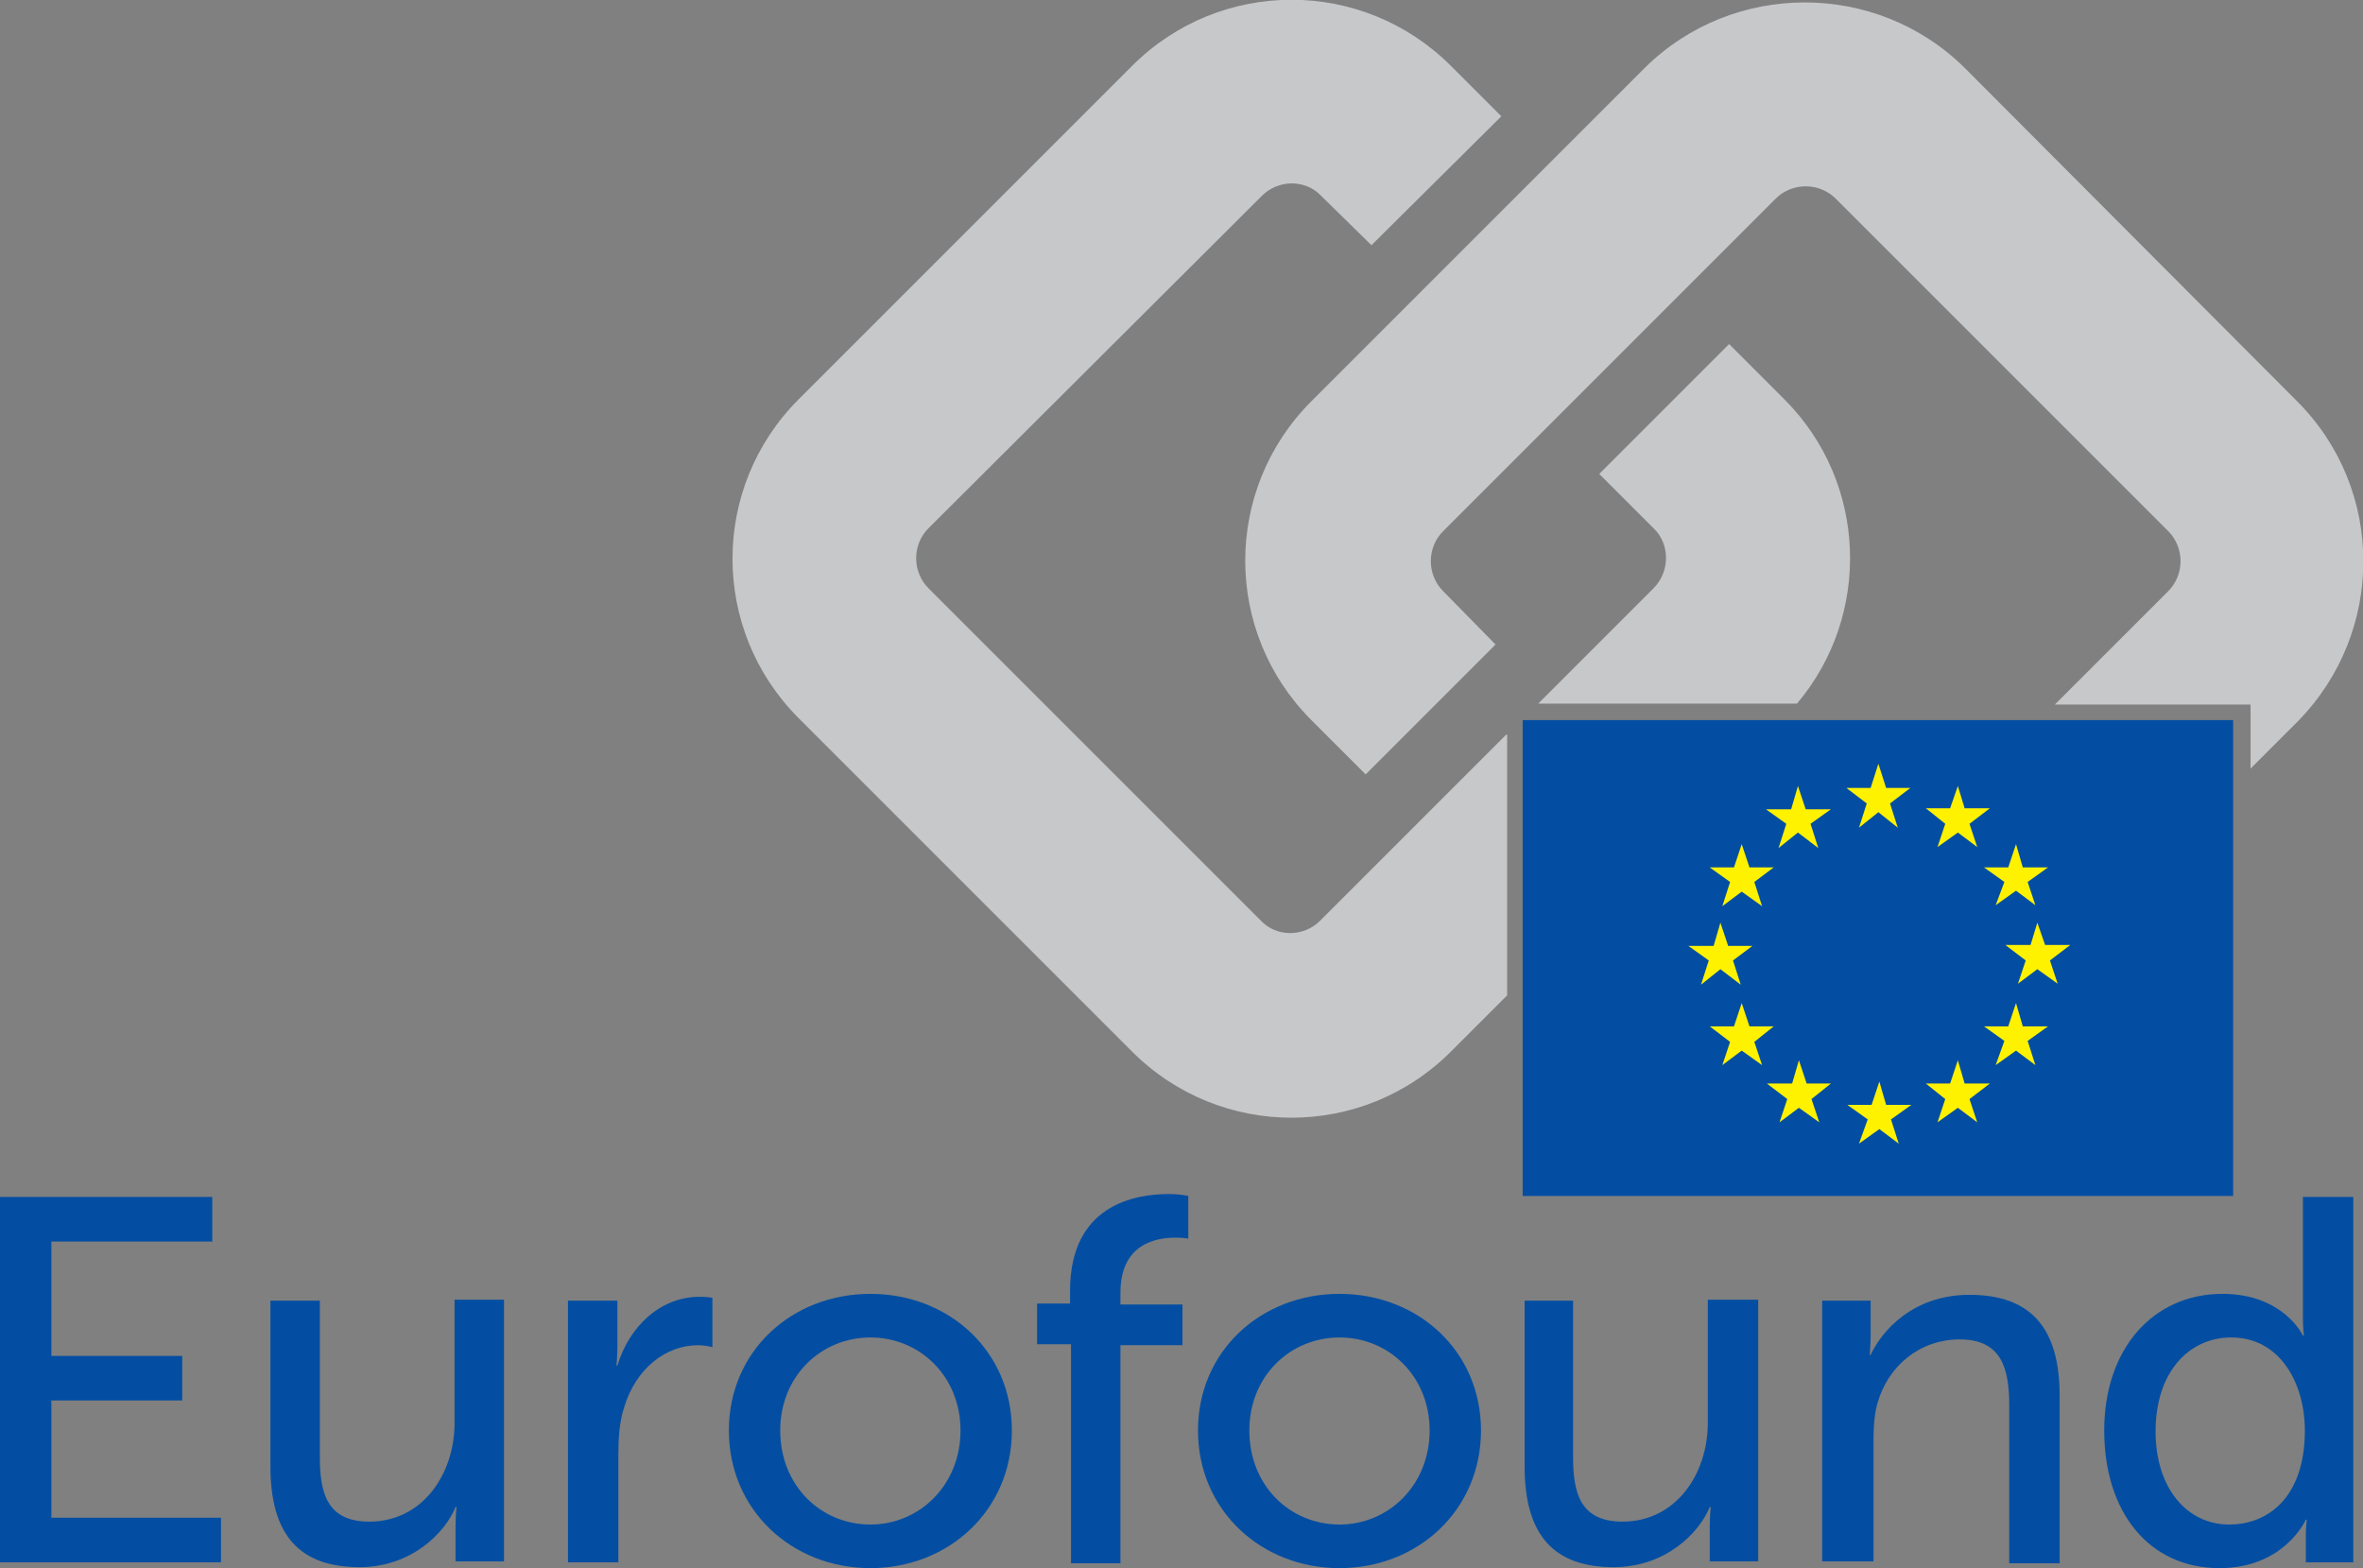 <?xml version="1.0" encoding="utf-8"?>
<!-- Generator: Adobe Illustrator 26.4.1, SVG Export Plug-In . SVG Version: 6.00 Build 0)  -->
<svg version="1.1" id="Layer_1" xmlns="http://www.w3.org/2000/svg" xmlns:xlink="http://www.w3.org/1999/xlink" x="0px" y="0px"
	 viewBox="0 0 243.8 161.8" style="enable-background:new 0 0 243.8 161.8;" xml:space="preserve">
<rect x="0" y="0" width="243.8" height="161.8" fill="#808080" stroke="none"/>
<style type="text/css">
	.st0{fill:#034EA2;}
	.st1{fill:#C7C8CA;}
	.st2{fill:#FFF200;}
</style>
<g>
	<g>
		<rect x="157.1" y="74.3" class="st0" width="73.3" height="49.1"/>
		<g>
			<path class="st1" d="M237,41.4L202.7,7C193.6-2,178.8-2,169.7,7l-34.4,34.4c-9.1,9.1-9.1,23.8,0,32.9L137,76l3.9,3.9l13.4-13.4
				l-5.4-5.5c-1.7-1.7-1.7-4.5,0-6.2l34.3-34.3c1.7-1.7,4.5-1.7,6.2,0l34.3,34.3c1.7,1.7,1.7,4.5,0,6.2l-11.7,11.7h18.5h1.7v1.7v4.9
				l4.9-4.9C246.1,65.2,246.1,50.5,237,41.4z"/>
		</g>
	</g>
	<polygon class="st2" points="194.6,81.3 197.1,81.3 195,82.9 195.8,85.4 193.8,83.8 191.8,85.4 192.6,82.9 190.5,81.3 193,81.3 
		193.8,78.8 	"/>
	<polygon class="st2" points="194.6,114 197.2,114 195.1,115.5 195.9,118 193.9,116.5 191.8,118 192.7,115.5 190.6,114 193.1,114 
		193.9,111.6 	"/>
	<polygon class="st2" points="202.7,111.8 205.3,111.8 203.2,113.4 204,115.8 202,114.3 199.9,115.8 200.7,113.4 198.7,111.8 
		201.2,111.8 202,109.4 	"/>
	<polygon class="st2" points="202.7,83.4 205.3,83.4 203.2,85 204,87.4 202,85.9 199.9,87.4 200.7,85 198.7,83.4 201.2,83.4 
		202,81.1 	"/>
	<polygon class="st2" points="208.7,89.5 211.3,89.5 209.2,91 210,93.4 208,91.9 205.9,93.4 206.8,91 204.7,89.5 207.2,89.5 
		208,87.1 	"/>
	<polygon class="st2" points="208.7,105.9 211.3,105.9 209.2,107.4 210,109.9 208,108.4 205.9,109.9 206.8,107.4 204.7,105.9 
		207.2,105.9 208,103.5 	"/>
	<polygon class="st2" points="211,97.5 213.6,97.5 211.5,99.1 212.3,101.5 210.2,100 208.2,101.5 209,99.1 206.9,97.5 209.5,97.5 
		210.2,95.2 	"/>
	<polygon class="st2" points="186.3,83.5 188.9,83.5 186.8,85 187.6,87.5 185.5,85.9 183.5,87.5 184.3,85 182.2,83.5 184.8,83.5 
		185.5,81.1 	"/>
	<polygon class="st2" points="180.5,89.5 183,89.5 181,91 181.8,93.5 179.7,92 177.7,93.5 178.5,91 176.4,89.5 178.9,89.5 
		179.7,87.1 	"/>
	<polygon class="st2" points="178.3,97.6 180.8,97.6 178.8,99.1 179.6,101.6 177.5,100 175.5,101.6 176.3,99.1 174.2,97.6 
		176.8,97.6 177.5,95.2 	"/>
	<polygon class="st2" points="180.5,105.9 183,105.9 181,107.5 181.8,109.9 179.7,108.4 177.7,109.9 178.5,107.5 176.4,105.9 
		178.9,105.9 179.7,103.5 	"/>
	<polygon class="st2" points="186.4,111.8 188.9,111.8 186.9,113.4 187.7,115.8 185.6,114.3 183.6,115.8 184.4,113.4 182.3,111.8 
		184.9,111.8 185.6,109.4 	"/>
</g>
<g>
	<path class="st0" d="M0,123.5h21.9v4.6H5.3v11.8h13.5v4.6H5.3v12.1h17.5v4.6H0V123.5z"/>
	<path class="st0" d="M27.8,134.2H33v16.1c0,3.7,0.7,6.7,5.1,6.7c5.5,0,8.8-4.9,8.8-10.2v-12.7H52v27h-5v-3.6c0-1.1,0.1-2,0.1-2H47
		c-1.1,2.7-4.6,6.2-9.9,6.2c-6.1,0-9.2-3.2-9.2-10.4V134.2z"/>
	<path class="st0" d="M58.7,134.2h5v4.7c0,1.1-0.1,2-0.1,2h0.1c1.2-4,4.4-7.1,8.5-7.1c0.7,0,1.3,0.1,1.3,0.1v5.1
		c0,0-0.7-0.2-1.5-0.2c-3.3,0-6.4,2.4-7.6,6.4c-0.5,1.5-0.6,3.2-0.6,4.9v11.1h-5.2V134.2z"/>
	<path class="st0" d="M89.8,133.5c8.1,0,14.6,5.9,14.6,14.1c0,8.2-6.5,14.2-14.6,14.2c-8.1,0-14.6-6-14.6-14.2
		C75.2,139.4,81.7,133.5,89.8,133.5z M89.8,157.3c5.1,0,9.3-4.1,9.3-9.7c0-5.6-4.2-9.6-9.3-9.6c-5.1,0-9.3,4-9.3,9.6
		C80.5,153.3,84.7,157.3,89.8,157.3z"/>
	<path class="st0" d="M110.4,138.7h-3.4v-4.2h3.4v-1.3c0-8.9,6.7-10,10.2-10c1.2,0,2,0.2,2,0.2v4.4c0,0-0.5-0.1-1.3-0.1
		c-2,0-5.7,0.6-5.7,5.7v1.2h6.4v4.2h-6.4v22.5h-5.1V138.7z"/>
	<path class="st0" d="M138.2,133.5c8.1,0,14.6,5.9,14.6,14.1c0,8.2-6.5,14.2-14.6,14.2c-8.1,0-14.6-6-14.6-14.2
		C123.6,139.4,130.1,133.5,138.2,133.5z M138.2,157.3c5.1,0,9.3-4.1,9.3-9.7c0-5.6-4.2-9.6-9.3-9.6c-5.1,0-9.3,4-9.3,9.6
		C128.9,153.3,133.1,157.3,138.2,157.3z"/>
	<path class="st0" d="M157.1,134.2h5.2v16.1c0,3.7,0.7,6.7,5.1,6.7c5.5,0,8.8-4.9,8.8-10.2v-12.7h5.2v27h-5v-3.6c0-1.1,0.1-2,0.1-2
		h-0.1c-1.1,2.7-4.6,6.2-9.9,6.2c-6.1,0-9.2-3.2-9.2-10.4V134.2z"/>
	<path class="st0" d="M188,134.2h5v3.6c0,1.1-0.1,2-0.1,2h0.1c1.1-2.4,4.3-6.2,10.2-6.2c6.4,0,9.3,3.5,9.3,10.4v17.3h-5.2V145
		c0-3.8-0.8-6.8-5.1-6.8c-4.1,0-7.4,2.7-8.5,6.6c-0.3,1.1-0.4,2.3-0.4,3.6v12.7H188V134.2z"/>
	<path class="st0" d="M229.3,133.5c6.3,0,8.3,4.3,8.3,4.3h0.1c0,0-0.1-0.8-0.1-1.8v-12.5h5.2v37.7h-4.9v-2.6c0-1.1,0.1-1.8,0.1-1.8
		h-0.1c0,0-2.2,5-8.9,5c-7.3,0-11.9-5.8-11.9-14.2C217.1,139.1,222.2,133.5,229.3,133.5z M230,157.3c4,0,7.8-2.8,7.8-9.7
		c0-4.8-2.5-9.6-7.6-9.6c-4.3,0-7.8,3.5-7.8,9.7C222.4,153.5,225.6,157.3,230,157.3z"/>
</g>
<g>
	<path class="st1" d="M170.6,60.7l-11.9,11.9h26.7c7.7-9.1,7.3-22.8-1.3-31.4l-5.7-5.7l-13.4,13.4l5.7,5.7
		C172.3,56.2,172.3,59,170.6,60.7z"/>
	<path class="st1" d="M155.4,75.8L136.2,95c-1.7,1.7-4.5,1.7-6.1,0L95.8,60.7c-1.7-1.7-1.7-4.5,0-6.2l34.4-34.3
		c1.7-1.7,4.5-1.7,6.1,0l5.2,5.1L154.9,12l-5.2-5.2c-9.1-9.1-23.8-9.1-32.9,0L82.4,41.2c-9.1,9.1-9.1,23.8,0,32.9l30.6,30.6l3.8,3.8
		c9.1,9.1,23.8,9.1,32.9,0l1.2-1.2l4.6-4.6V75.8z"/>
</g>
</svg>
